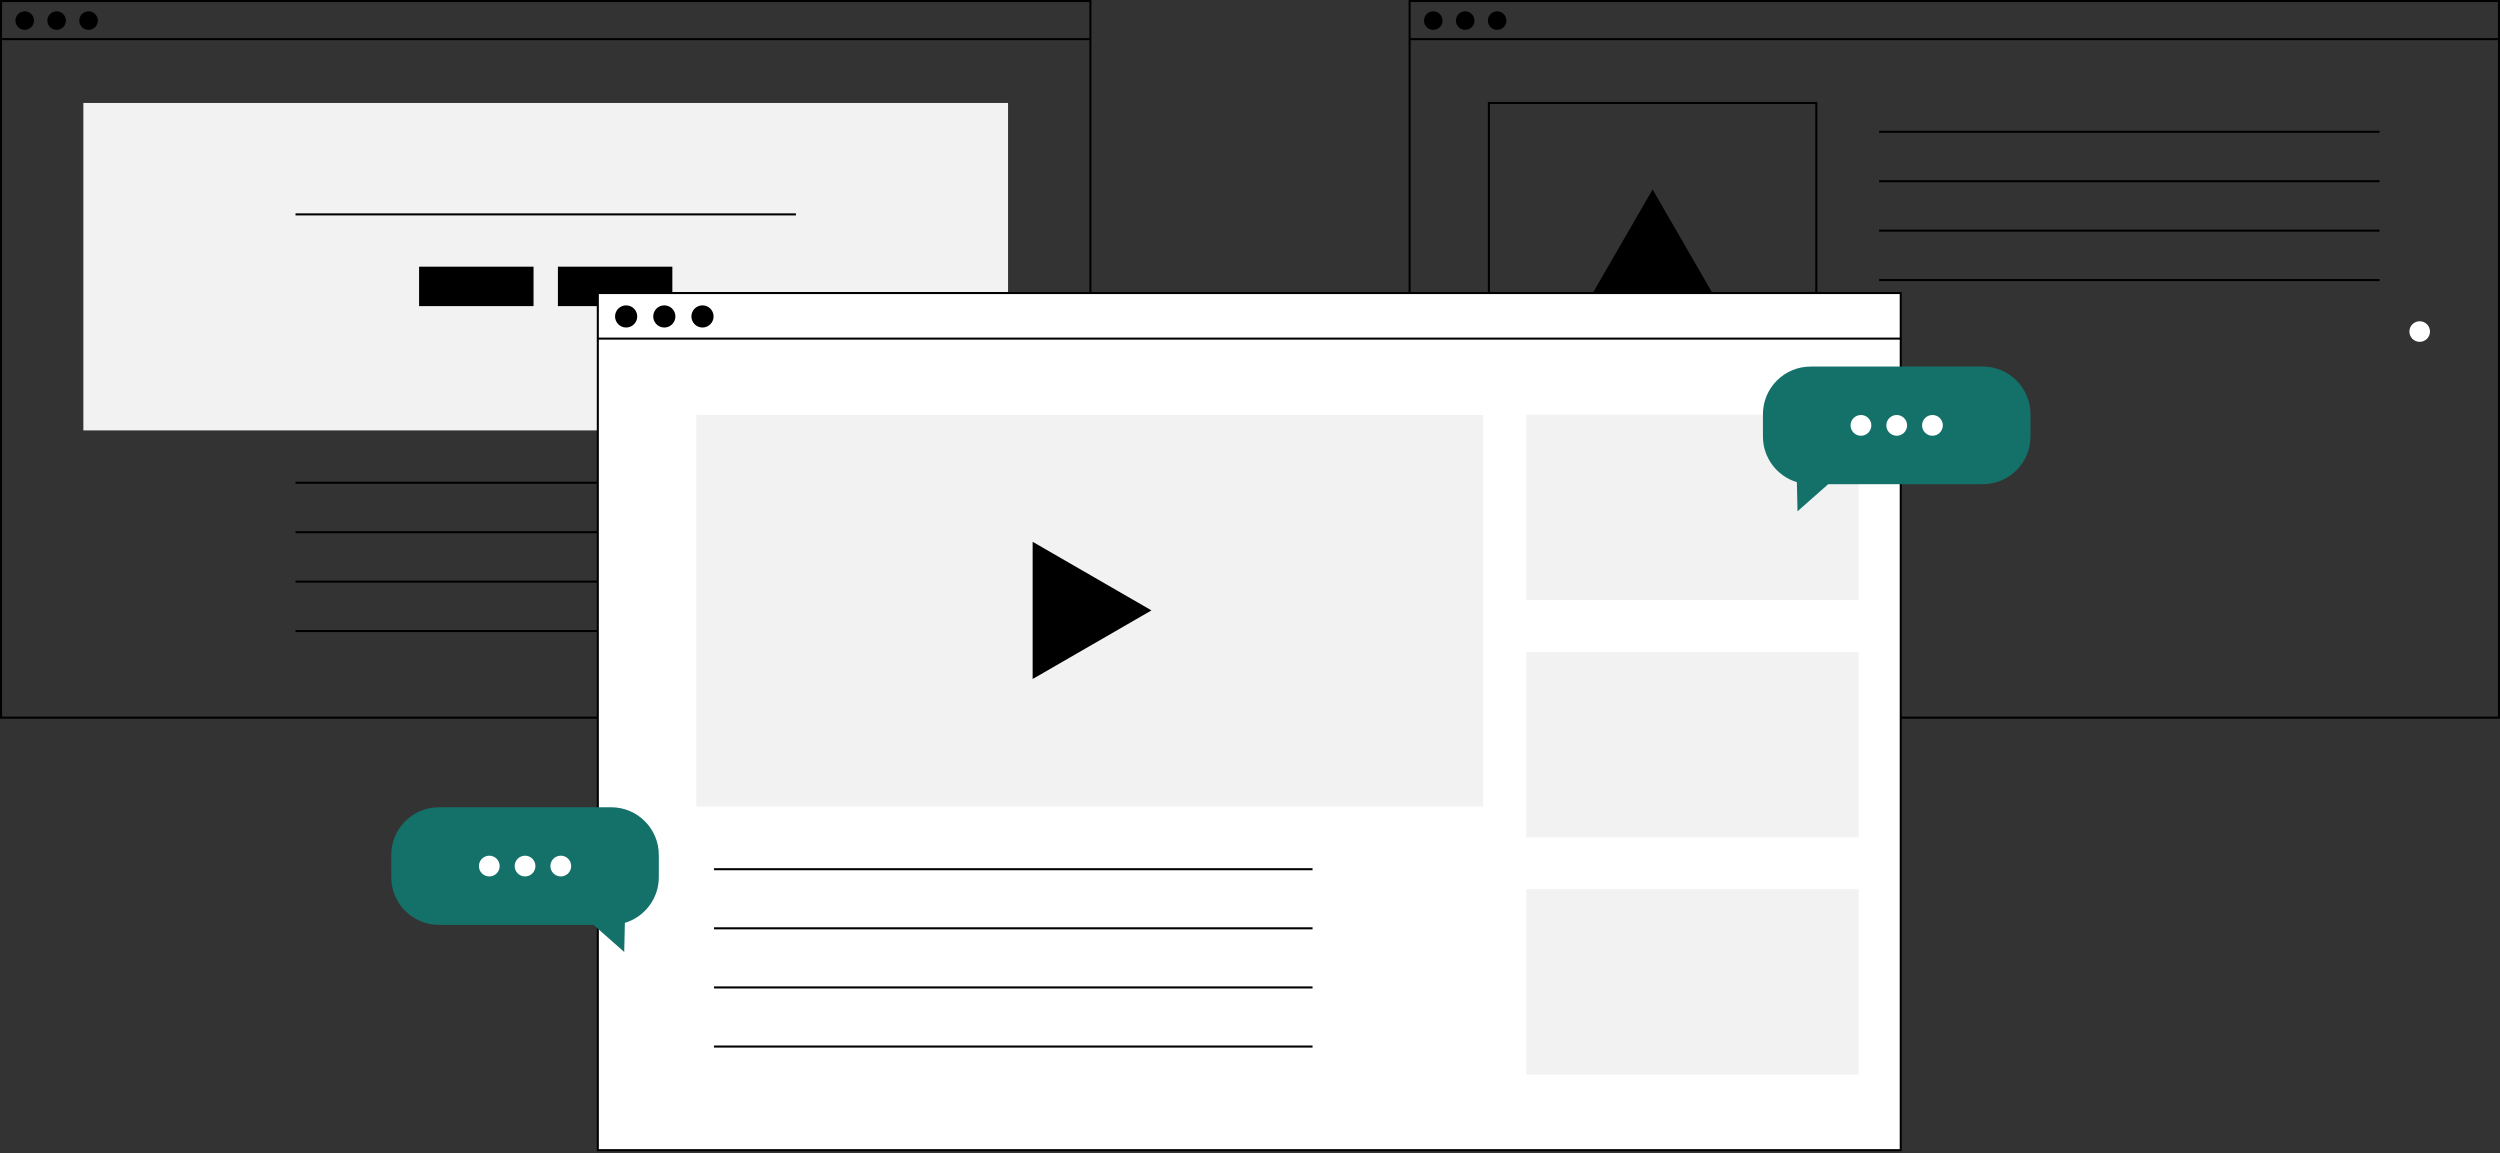 <?xml version="1.0" encoding="UTF-8"?> <svg xmlns="http://www.w3.org/2000/svg" width="607" height="280" viewBox="0 0 607 280"><rect x="0" y="0" width="607" height="280" fill="#333333" stroke="none"/><g fill="none" fill-rule="evenodd"><g><g transform="translate(-1015 -10353) translate(1015 10353)"><circle cx="587.5" cy="80.5" r="2.5" fill="#FFF" fill-rule="nonzero"></circle><g><path stroke="#000" stroke-width=".5" d="M.25.25H264.75V174.25H.25zM.25 9.5L264.75 9.5"></path><path fill="#F2F2F2" fill-rule="nonzero" d="M20.24 25H244.755V104.5H20.24z"></path><path stroke="#000" stroke-width=".5" d="M71.75 52.055L193.25 52.055M71.75 117.215L193.25 117.215M71.75 129.215L193.25 129.215M71.75 141.215L193.25 141.215M71.75 153.215L193.25 153.215"></path><circle cx="6" cy="5" r="2.25" fill="#000" fill-rule="nonzero"></circle><circle cx="13.75" cy="5" r="2.25" fill="#000" fill-rule="nonzero"></circle><circle cx="21.5" cy="5" r="2.25" fill="#000" fill-rule="nonzero"></circle><path fill="#000" fill-rule="nonzero" d="M101.755 64.75H129.54V74.325H101.755zM135.46 64.75H163.245V74.325H135.46z"></path></g><g transform="translate(342)"><path stroke="#000" stroke-width=".5" d="M.25.25H264.75V174.25H.25zM.25 9.5L264.75 9.5"></path><path stroke="#000" stroke-width=".5" d="M19.5 25H99V104.5H19.5zM114.25 32L235.75 32M114.25 44L235.75 44M114.25 56L235.75 56M114.25 68L235.75 68"></path><path fill="#000" fill-rule="nonzero" d="M59.25 46L37.6 83.5 80.9 83.5z"></path><circle cx="6" cy="5" r="2.25" fill="#000" fill-rule="nonzero"></circle><circle cx="13.75" cy="5" r="2.25" fill="#000" fill-rule="nonzero"></circle><circle cx="21.5" cy="5" r="2.25" fill="#000" fill-rule="nonzero"></circle></g><g transform="translate(145 71)"><path fill="#FFF" stroke="#000" stroke-width=".5" d="M0.15 0.15H316.5V208.26H0.15z"></path><path stroke="#000" stroke-width=".5" d="M0.15 11.214L316.5 11.214"></path><path fill="#F2F2F2" fill-rule="nonzero" d="M24.06 29.751H215.1V124.836H24.06z"></path><path stroke="#000" stroke-width=".5" d="M28.365 140.043L173.685 140.043M28.365 154.395L173.685 154.395M28.365 168.75L173.685 168.75M28.365 183.102L173.685 183.102"></path><circle cx="7.026" cy="5.832" r="2.691" fill="#000" fill-rule="nonzero"></circle><circle cx="16.296" cy="5.832" r="2.691" fill="#000" fill-rule="nonzero"></circle><circle cx="25.566" cy="5.832" r="2.691" fill="#000" fill-rule="nonzero"></circle><path fill="#000" fill-rule="nonzero" d="M134.577 77.205L105.723 60.546 105.723 93.864z"></path><path fill="#F2F2F2" fill-rule="nonzero" d="M225.6 29.691H306.3V74.691H225.6zM225.6 87.291H306.3V132.291H225.6zM225.6 144.891H306.3V189.891H225.6z"></path></g><g fill-rule="nonzero" transform="translate(95 196)"><path fill="#14716A" d="M53.38 0c6.395 0 11.58 5.185 11.58 11.58v5.4c0 5.233-3.472 9.656-8.24 11.09l-.16 7.07-7.449-6.58h-37.53C5.185 28.56 0 23.375 0 16.98v-5.4C0 5.186 5.185 0 11.58 0h41.8z"></path><circle cx="41.16" cy="14.28" r="2.52" fill="#FFF"></circle><circle cx="32.48" cy="14.28" r="2.52" fill="#FFF"></circle><circle cx="23.8" cy="14.28" r="2.52" fill="#FFF"></circle></g><g fill-rule="nonzero" transform="matrix(-1 0 0 1 493 89)"><path fill="#14716A" d="M53.38 0c6.395 0 11.58 5.185 11.58 11.58v5.4c0 5.233-3.472 9.656-8.24 11.09l-.16 7.07-7.449-6.58h-37.53C5.185 28.56 0 23.375 0 16.98v-5.4C0 5.186 5.185 0 11.58 0h41.8z"></path><circle cx="41.16" cy="14.28" r="2.52" fill="#FFF"></circle><circle cx="32.48" cy="14.28" r="2.52" fill="#FFF"></circle><circle cx="23.8" cy="14.28" r="2.52" fill="#FFF"></circle></g></g></g></g></svg> 